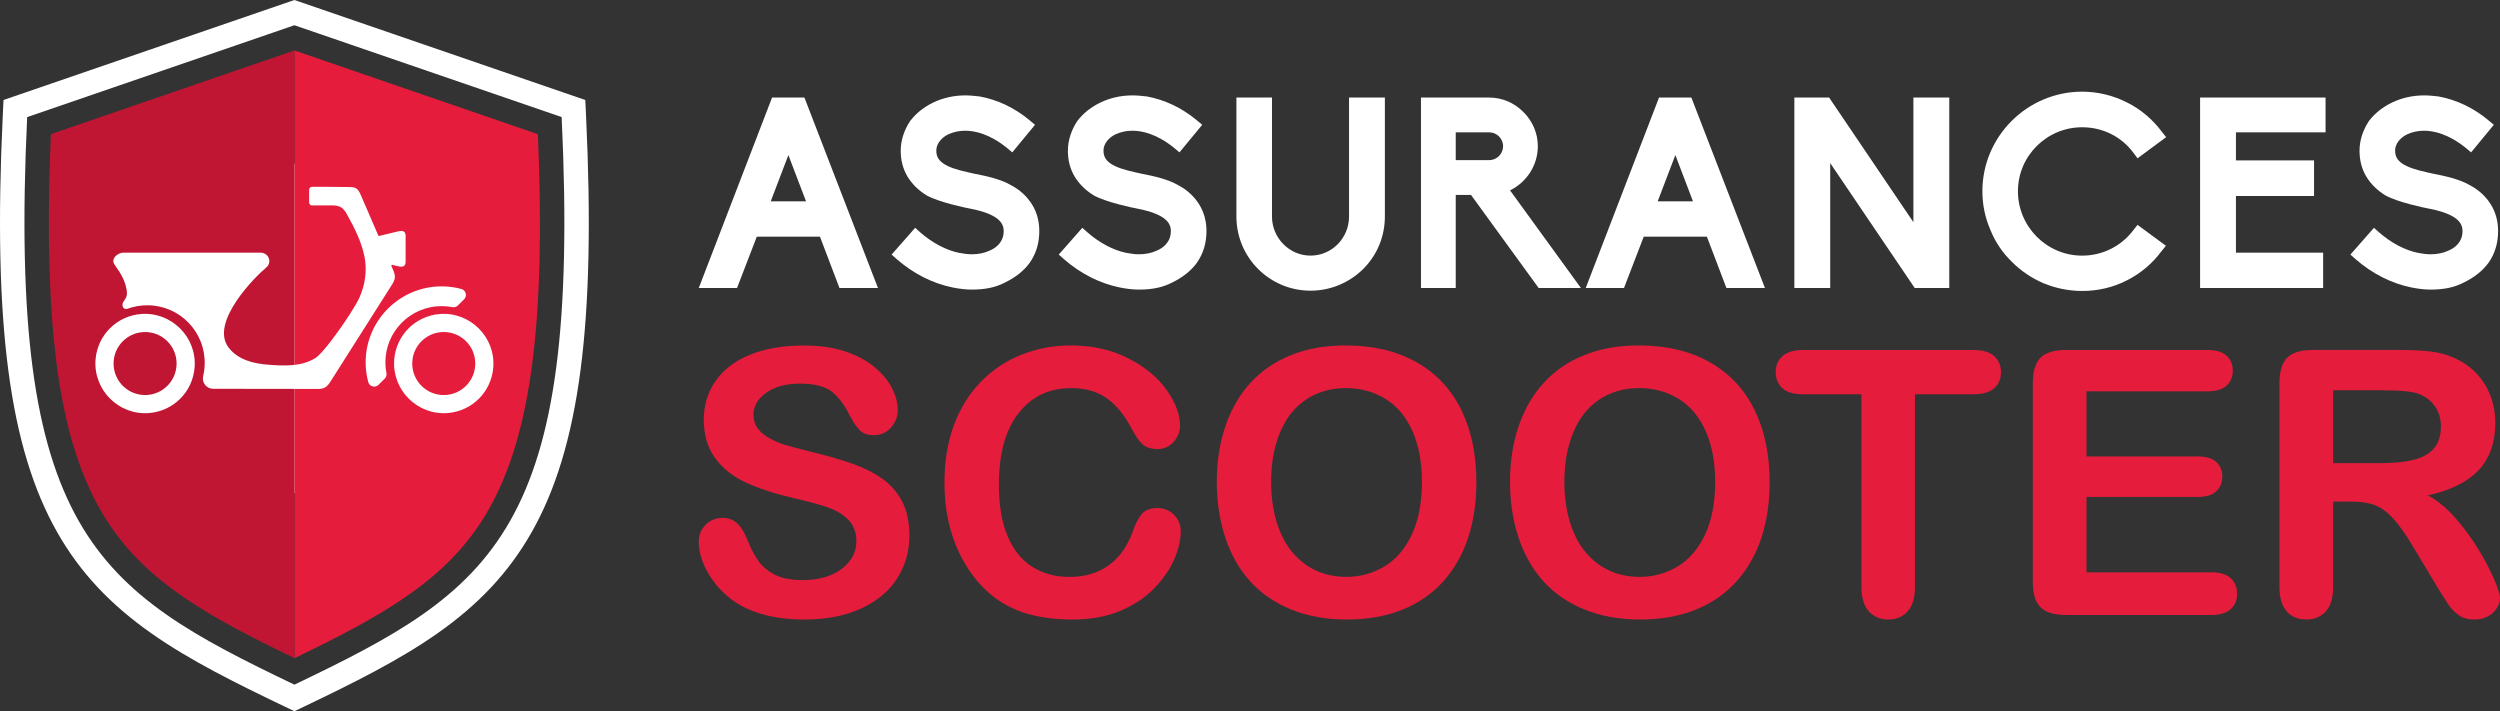 <?xml version="1.0" encoding="utf-8"?>
<!-- Generator: Adobe Illustrator 16.0.0, SVG Export Plug-In . SVG Version: 6.00 Build 0)  -->
<!DOCTYPE svg PUBLIC "-//W3C//DTD SVG 1.1//EN" "http://www.w3.org/Graphics/SVG/1.1/DTD/svg11.dtd">
<svg version="1.1" id="Calque_1" xmlns="http://www.w3.org/2000/svg" xmlns:xlink="http://www.w3.org/1999/xlink" x="0px" y="0px"
	 width="187.223px" height="53.26px" viewBox="0 0 187.223 53.26" enable-background="new 0 0 187.223 53.26" xml:space="preserve">
<rect x="0" y="0" width="187.223" height="53.26" fill="#333333" stroke="none"/>
<path fill="#FFFFFF" d="M7.049,15.817l12.875-3.563h7.5l3.818,2.161l4.619,5.776l2.125,5.676l-2.395,7.324l-13.543,3.75
	c0,0-6.188-0.623-6.688-0.812s-7.857-2.813-7.857-2.813s-1.702-5.438-1.922-5.625s0.467-10.5,0.467-10.5L7.049,15.817z"/>
<g>
	<path fill="none" d="M3.69,13.865C3.447,25.709,4.633,33.12,7.504,38.159C4.633,33.12,3.447,25.709,3.69,13.865z"/>
	<path fill="none" d="M8.072,39.093c2.952,4.531,7.536,7.086,13.976,10.195C15.609,46.179,11.025,43.624,8.072,39.093z"/>
	<path fill="#FFFFFF" d="M43.889,8.686l-0.057-1.197L22.048,0L0.262,7.488L0.206,8.686C-0.532,24.218,0.693,33.55,4.3,39.888
		c1.688,2.961,3.932,5.365,7.061,7.559c2.876,2.02,6.313,3.719,9.879,5.428l0.809,0.387l0.81-0.387
		c3.564-1.709,7.003-3.408,9.879-5.428c3.129-2.191,5.372-4.598,7.06-7.559C43.404,33.55,44.628,24.218,43.889,8.686z
		 M22.048,51.274C7.156,44.142,0.553,39.907,2.035,8.769l20.013-6.879l20.014,6.878C43.542,39.907,36.94,44.142,22.048,51.274z"/>
	<path fill="#E51C3C" d="M22.048,3.778v23.549c0.549-0.063,1.081-0.212,1.574-0.515c0.502-0.31,1.757-2.005,2.588-3.301
		c0.335-0.523,0.602-0.982,0.722-1.257c0.417-0.96,0.57-2,0.364-3.031c-0.223-1.111-0.737-2.139-1.29-3.128
		c-0.13-0.236-0.278-0.484-0.523-0.599c-0.159-0.076-0.338-0.108-0.517-0.112c-0.032-0.001-0.063-0.001-0.095,0h-1.505
		c-0.119,0-0.216-0.097-0.216-0.216v-0.961c0-0.118,0.095-0.213,0.213-0.215c0.033-0.001,0.066-0.001,0.1-0.001
		c0.277-0.002,0.554-0.003,0.832-0.003c0.631,0,1.263,0.006,1.895,0.02c0.151,0.002,0.311,0.008,0.444,0.078
		c0.003,0.001,0.007,0.003,0.011,0.005c0.192,0.106,0.293,0.325,0.381,0.528c0.118,0.271,0.233,0.542,0.352,0.813
		c0.316,0.733,0.633,1.467,0.95,2.201c0.011,0.027,0.04,0.042,0.069,0.035l1.374-0.33c0.48-0.128,0.605,0.039,0.605,0.35v1.891
		c0,0.311-0.125,0.479-0.605,0.35l-0.39-0.093c-0.048-0.011-0.088,0.037-0.068,0.083c0.035,0.083,0.07,0.165,0.106,0.248
		c0.081,0.19,0.165,0.388,0.154,0.595c-0.013,0.227-0.139,0.43-0.26,0.622c-1.51,2.378-3.02,4.758-4.528,7.134
		c-0.127,0.203-0.265,0.412-0.479,0.518c-0.179,0.09-0.386,0.092-0.586,0.092c-0.557-0.002-1.113-0.002-1.672-0.002v20.166
		c6.869-3.316,11.626-6.002,14.544-11.127c3.167-5.564,4.284-14.009,3.692-28.114L22.048,3.778z M28.813,28.354l-0.465,0.463
		c-0.088,0.09-0.203,0.137-0.323,0.137c-0.041,0-0.082-0.004-0.122-0.016c-0.16-0.043-0.282-0.164-0.325-0.324
		c-0.129-0.479-0.195-0.979-0.195-1.48c0-3.135,2.554-5.688,5.69-5.688c0.502,0,1,0.065,1.479,0.195
		c0.16,0.043,0.28,0.164,0.324,0.325c0.043,0.162-0.002,0.328-0.12,0.446l-0.464,0.464c-0.109,0.108-0.263,0.156-0.414,0.126
		c-0.265-0.052-0.536-0.077-0.806-0.077c-2.322,0-4.211,1.89-4.211,4.209c0,0.271,0.025,0.543,0.077,0.809
		C28.969,28.091,28.921,28.247,28.813,28.354z M36.94,27.532c-0.149,1.816-1.583,3.252-3.402,3.4
		c-2.28,0.186-4.201-1.734-4.014-4.015c0.147-1.818,1.583-3.253,3.4-3.401C35.206,23.332,37.126,25.251,36.94,27.532z"/>
	<circle fill="#E51C3C" cx="33.232" cy="27.225" r="2.36"/>
	<path fill="#C11633" d="M16.071,29.118h-0.104c-0.498,0-0.87-0.465-0.754-0.949c0.069-0.285,0.108-0.584,0.116-0.889
		c0.062-2.412-1.846-4.393-4.258-4.418c-0.532-0.005-1.043,0.085-1.517,0.257c-0.314,0.115-0.461-0.229-0.339-0.474
		c0.067-0.132,0.173-0.243,0.232-0.377c0.085-0.194,0.064-0.417,0.025-0.625c-0.121-0.654-0.434-1.181-0.818-1.711
		c-0.083-0.115-0.169-0.241-0.169-0.384c0-0.339,0.43-0.624,0.735-0.624h10.308c0.353,0,0.646,0.285,0.643,0.639
		c-0.002,0.168-0.072,0.348-0.275,0.511c-0.622,0.497-4.259,4.041-2.768,5.967c0.698,0.899,1.839,1.186,2.919,1.268
		c0.661,0.053,1.342,0.096,2,0.02V3.778L3.811,10.046c-0.057,1.322-0.097,2.595-0.121,3.819C3.447,25.709,4.633,33.12,7.504,38.159
		c0.183,0.32,0.372,0.633,0.569,0.934c2.952,4.531,7.536,7.086,13.976,10.195V29.122C20.055,29.12,18.064,29.118,16.071,29.118z
		 M14.573,27.532c-0.149,1.816-1.583,3.252-3.401,3.4c-2.281,0.186-4.202-1.734-4.016-4.015c0.148-1.818,1.583-3.253,3.401-3.401
		C12.839,23.332,14.759,25.251,14.573,27.532z"/>
	<circle fill="#C11633" cx="10.865" cy="27.225" r="2.36"/>
	<g>
		<path fill="#FFFFFF" d="M62.867,21.568l-1.462-3.846h-4.729l-1.48,3.846h-2.865l5.488-14.262h2.424l5.508,14.262H62.867z
			 M60.363,15.078l-1.322-3.466l-1.322,3.466H60.363z"/>
		<path fill="#FFFFFF" d="M71.341,21.528c-1.482-0.301-2.925-1.021-4.188-2.124l-0.38-0.34l1.763-2.004l0.38,0.341
			c0.921,0.801,1.943,1.342,2.944,1.543h0.021c0.3,0.06,0.602,0.099,0.901,0.099c0.501,0,0.962-0.099,1.342-0.28
			c0.481-0.2,1.042-0.642,1.042-1.463c0-0.441-0.22-0.782-0.681-1.062c-0.562-0.34-1.322-0.52-1.863-0.621
			c-0.24-0.041-2.283-0.461-3.225-0.982c-0.621-0.38-1.103-0.86-1.442-1.422c-0.341-0.581-0.501-1.222-0.501-1.923
			c0-0.76,0.24-1.521,0.701-2.223c0.44-0.581,1.042-1.062,1.763-1.402c0.721-0.341,1.523-0.521,2.384-0.521
			c0.341,0,0.701,0.04,1.063,0.079c1.322,0.242,2.624,0.842,3.765,1.805l0.381,0.319l-1.703,2.064l-0.381-0.32
			c-1.302-1.062-2.424-1.302-3.145-1.302c-0.46,0-0.881,0.1-1.242,0.26c-0.561,0.261-0.921,0.741-0.921,1.222
			c0,0.441,0.161,0.721,0.542,0.982c0.38,0.259,0.961,0.461,1.882,0.661c0.121,0.021,0.28,0.06,0.441,0.099
			c0.841,0.16,1.963,0.402,2.744,0.862c0.681,0.36,1.201,0.86,1.563,1.442s0.541,1.261,0.541,1.983c0,0.902-0.24,1.703-0.721,2.384
			c-0.421,0.581-1.042,1.082-1.863,1.482c-0.701,0.361-1.482,0.521-2.464,0.521C72.322,21.688,71.841,21.628,71.341,21.528z"/>
		<path fill="#FFFFFF" d="M83.86,21.528c-1.482-0.301-2.924-1.021-4.188-2.124l-0.381-0.34l1.763-2.004l0.382,0.341
			c0.921,0.801,1.941,1.342,2.943,1.543h0.021c0.3,0.06,0.601,0.099,0.9,0.099c0.501,0,0.961-0.099,1.343-0.28
			c0.479-0.2,1.042-0.642,1.042-1.463c0-0.441-0.222-0.782-0.682-1.062c-0.561-0.34-1.322-0.52-1.862-0.621
			c-0.241-0.041-2.284-0.461-3.226-0.982c-0.621-0.38-1.102-0.86-1.442-1.422c-0.341-0.581-0.5-1.222-0.5-1.923
			c0-0.76,0.24-1.521,0.701-2.223c0.441-0.581,1.042-1.062,1.764-1.402c0.722-0.341,1.521-0.521,2.384-0.521
			c0.34,0,0.701,0.04,1.062,0.079c1.322,0.242,2.624,0.842,3.767,1.805l0.381,0.319l-1.703,2.064l-0.38-0.32
			c-1.302-1.062-2.424-1.302-3.146-1.302c-0.46,0-0.881,0.1-1.241,0.26c-0.561,0.261-0.922,0.741-0.922,1.222
			c0,0.441,0.16,0.721,0.541,0.982c0.381,0.259,0.962,0.461,1.883,0.661c0.12,0.021,0.279,0.06,0.44,0.099
			c0.841,0.16,1.963,0.402,2.744,0.862c0.681,0.36,1.202,0.86,1.563,1.442c0.359,0.582,0.541,1.261,0.541,1.983
			c0,0.902-0.241,1.703-0.722,2.384c-0.421,0.581-1.042,1.082-1.862,1.482c-0.701,0.361-1.482,0.521-2.465,0.521
			C84.841,21.688,84.361,21.628,83.86,21.528z"/>
		<path fill="#FFFFFF" d="M92.594,16.219V7.306h2.664v8.913c0,1.603,1.303,2.924,2.884,2.924c1.604,0,2.886-1.321,2.886-2.924V7.306
			h2.684v8.913c0,1.482-0.579,2.885-1.623,3.926c-1.061,1.042-2.464,1.623-3.944,1.623C95.077,21.769,92.594,19.286,92.594,16.219z"
			/>
		<path fill="#FFFFFF" d="M115.229,21.568l-5.068-6.972h-1.142v6.972h-2.604V7.306h5.109c0.962,0,1.86,0.38,2.563,1.08
			c0.7,0.702,1.08,1.603,1.08,2.564c0,1.423-0.841,2.705-2.082,3.305l5.309,7.313H115.229z M111.524,11.992
			c0.561,0,1.041-0.459,1.041-1.041c0-0.581-0.48-1.041-1.041-1.041h-2.505v2.082H111.524z"/>
		<path fill="#FFFFFF" d="M129.29,21.568l-1.463-3.846h-4.728l-1.48,3.846h-2.865l5.489-14.262h2.422l5.51,14.262H129.29z
			 M126.786,15.078l-1.32-3.466l-1.324,3.466H126.786z"/>
		<path fill="#FFFFFF" d="M143.391,21.568l-6.328-9.355v9.355h-2.685V7.306h2.604l6.311,9.333V7.306h2.686v14.262H143.391z"/>
		<path fill="#FFFFFF" d="M153.028,21.208c-0.881-0.38-1.685-0.92-2.362-1.602c-0.702-0.682-1.243-1.483-1.604-2.384
			c-0.401-0.922-0.602-1.884-0.602-2.904c0-4.107,3.366-7.453,7.472-7.453c1.162,0,2.323,0.281,3.346,0.802
			c1.021,0.501,1.942,1.282,2.625,2.204l0.319,0.4l-2.143,1.583l-0.302-0.402c-0.901-1.222-2.305-1.922-3.847-1.922
			c-2.646,0-4.808,2.143-4.808,4.788c0,2.664,2.162,4.826,4.808,4.826c1.523,0,2.927-0.7,3.847-1.922l0.302-0.381l2.124,1.563
			l-0.322,0.4c-0.701,0.942-1.582,1.684-2.625,2.205c-1.021,0.521-2.162,0.781-3.324,0.781
			C154.93,21.789,153.949,21.588,153.028,21.208z"/>
		<path fill="#FFFFFF" d="M164.763,21.568V7.306h9.396v2.604h-6.711v2.103h5.849v2.664h-5.849v4.247h6.53v2.645L164.763,21.568
			L164.763,21.568z"/>
		<path fill="#FFFFFF" d="M180.589,21.528c-1.48-0.301-2.923-1.021-4.188-2.124l-0.38-0.34l1.763-2.004l0.382,0.341
			c0.921,0.801,1.942,1.342,2.944,1.543h0.019c0.302,0.06,0.604,0.099,0.901,0.099c0.501,0,0.963-0.099,1.343-0.28
			c0.482-0.2,1.043-0.642,1.043-1.463c0-0.441-0.222-0.782-0.682-1.062c-0.562-0.34-1.322-0.52-1.864-0.621
			c-0.24-0.041-2.282-0.461-3.224-0.982c-0.621-0.38-1.103-0.86-1.442-1.422c-0.341-0.581-0.501-1.222-0.501-1.923
			c0-0.76,0.242-1.521,0.7-2.223c0.44-0.581,1.044-1.062,1.765-1.402c0.721-0.34,1.521-0.521,2.384-0.521
			c0.342,0,0.7,0.04,1.063,0.079c1.321,0.242,2.624,0.842,3.765,1.805l0.38,0.319l-1.701,2.064l-0.381-0.32
			c-1.303-1.062-2.424-1.302-3.145-1.302c-0.46,0-0.882,0.1-1.241,0.26c-0.562,0.261-0.923,0.741-0.923,1.222
			c0,0.441,0.16,0.721,0.54,0.982c0.383,0.259,0.963,0.461,1.885,0.661c0.119,0.021,0.281,0.06,0.441,0.099
			c0.841,0.16,1.961,0.402,2.741,0.862c0.683,0.36,1.203,0.86,1.563,1.442c0.361,0.582,0.542,1.261,0.542,1.983
			c0,0.902-0.24,1.703-0.721,2.384c-0.422,0.581-1.043,1.082-1.864,1.482c-0.7,0.361-1.481,0.521-2.465,0.521
			C181.572,21.688,181.09,21.628,180.589,21.528z"/>
	</g>
	<g>
		<path fill="#E51C3C" d="M68.104,40.099c0,1.201-0.31,2.281-0.928,3.236c-0.617,0.957-1.522,1.707-2.715,2.248
			c-1.19,0.541-2.604,0.813-4.238,0.813c-1.958,0-3.573-0.371-4.847-1.109c-0.903-0.533-1.636-1.244-2.201-2.135
			c-0.563-0.889-0.846-1.754-0.846-2.592c0-0.488,0.169-0.904,0.508-1.252c0.338-0.348,0.77-0.523,1.293-0.523
			c0.424,0,0.783,0.137,1.076,0.408c0.293,0.27,0.544,0.674,0.751,1.203c0.252,0.633,0.525,1.162,0.819,1.586
			s0.707,0.773,1.238,1.049c0.533,0.277,1.232,0.412,2.1,0.412c1.19,0,2.16-0.275,2.904-0.832c0.744-0.555,1.116-1.248,1.116-2.078
			c0-0.658-0.2-1.193-0.603-1.605c-0.402-0.41-0.92-0.723-1.557-0.939s-1.487-0.445-2.553-0.689
			c-1.426-0.332-2.62-0.725-3.581-1.172c-0.961-0.445-1.724-1.057-2.288-1.826c-0.563-0.771-0.847-1.73-0.847-2.877
			c0-1.092,0.298-2.064,0.895-2.91c0.596-0.85,1.458-1.501,2.586-1.958c1.128-0.455,2.455-0.683,3.979-0.683
			c1.219,0,2.272,0.151,3.162,0.454c0.89,0.302,1.627,0.705,2.214,1.205c0.586,0.502,1.015,1.025,1.286,1.578
			s0.406,1.088,0.406,1.609c0,0.48-0.169,0.91-0.508,1.295c-0.34,0.383-0.762,0.574-1.267,0.574c-0.46,0-0.81-0.115-1.049-0.346
			c-0.24-0.229-0.499-0.607-0.779-1.131c-0.36-0.748-0.794-1.334-1.3-1.752c-0.505-0.42-1.318-0.631-2.437-0.631
			c-1.038,0-1.875,0.229-2.513,0.684c-0.636,0.457-0.954,1.006-0.954,1.646c0,0.396,0.108,0.74,0.325,1.029s0.515,0.537,0.895,0.742
			c0.379,0.209,0.763,0.373,1.15,0.486c0.389,0.117,1.029,0.289,1.922,0.516c1.119,0.264,2.133,0.553,3.04,0.865
			c0.908,0.316,1.68,0.701,2.315,1.152c0.637,0.451,1.133,1.021,1.489,1.711C67.926,38.253,68.104,39.097,68.104,40.099z"/>
		<path fill="#E51C3C" d="M88.426,39.786c0,0.633-0.155,1.314-0.467,2.055c-0.311,0.732-0.801,1.455-1.469,2.164
			c-0.667,0.709-1.521,1.285-2.56,1.727c-1.037,0.443-2.248,0.664-3.628,0.664c-1.047,0-2-0.1-2.855-0.299
			c-0.858-0.197-1.637-0.508-2.336-0.926c-0.7-0.42-1.343-0.977-1.93-1.66c-0.523-0.623-0.97-1.32-1.341-2.092
			c-0.37-0.771-0.646-1.598-0.833-2.473c-0.186-0.875-0.277-1.805-0.277-2.789c0-1.598,0.231-3.025,0.697-4.291
			s1.13-2.346,1.997-3.242c0.867-0.898,1.882-1.583,3.046-2.052c1.165-0.467,2.405-0.703,3.724-0.703
			c1.605,0,3.037,0.32,4.292,0.962c1.254,0.639,2.216,1.432,2.884,2.375s1.002,1.836,1.002,2.676c0,0.459-0.163,0.865-0.487,1.219
			c-0.324,0.352-0.718,0.527-1.178,0.527c-0.515,0-0.901-0.123-1.158-0.367c-0.257-0.242-0.543-0.662-0.858-1.258
			c-0.524-0.984-1.141-1.723-1.85-2.207c-0.708-0.488-1.582-0.732-2.62-0.732c-1.65,0-2.967,0.629-3.945,1.883
			c-0.979,1.256-1.47,3.039-1.47,5.348c0,1.545,0.217,2.828,0.649,3.852c0.434,1.025,1.047,1.791,1.842,2.295
			c0.794,0.508,1.725,0.762,2.789,0.762c1.155,0,2.132-0.285,2.931-0.859c0.8-0.572,1.401-1.416,1.809-2.525
			c0.171-0.523,0.383-0.949,0.637-1.279c0.252-0.33,0.658-0.494,1.218-0.494c0.479,0,0.89,0.166,1.232,0.5
			S88.426,39.292,88.426,39.786z"/>
		<path fill="#E51C3C" d="M100.775,25.869c2.058,0,3.824,0.418,5.3,1.253c1.477,0.834,2.594,2.022,3.352,3.561
			c0.759,1.537,1.138,3.346,1.138,5.422c0,1.535-0.207,2.928-0.622,4.184c-0.416,1.254-1.038,2.344-1.869,3.264
			c-0.83,0.92-1.852,1.625-3.06,2.111c-1.211,0.486-2.596,0.73-4.156,0.73c-1.553,0-2.942-0.25-4.169-0.752
			c-1.229-0.5-2.253-1.207-3.074-2.117c-0.822-0.914-1.442-2.01-1.862-3.291s-0.629-2.666-0.629-4.154
			c0-1.527,0.219-2.928,0.657-4.197c0.437-1.275,1.071-2.357,1.9-3.25c0.831-0.896,1.843-1.579,3.034-2.05
			C97.903,26.107,99.258,25.869,100.775,25.869z M106.487,36.079c0-1.455-0.234-2.717-0.704-3.777
			c-0.47-1.066-1.138-1.873-2.011-2.418c-0.871-0.547-1.871-0.82-2.998-0.82c-0.806,0-1.546,0.154-2.229,0.455
			c-0.682,0.301-1.269,0.742-1.76,1.32c-0.492,0.578-0.88,1.314-1.165,2.215c-0.284,0.895-0.425,1.906-0.425,3.025
			c0,1.127,0.141,2.146,0.425,3.059c0.285,0.912,0.686,1.668,1.205,2.27c0.52,0.598,1.115,1.049,1.788,1.346
			c0.671,0.297,1.409,0.447,2.214,0.447c1.028,0,1.973-0.258,2.836-0.771c0.861-0.514,1.548-1.309,2.059-2.383
			C106.234,38.972,106.487,37.649,106.487,36.079z"/>
		<path fill="#E51C3C" d="M122.735,25.869c2.058,0,3.826,0.418,5.301,1.253c1.477,0.834,2.592,2.022,3.353,3.561
			c0.759,1.537,1.137,3.346,1.137,5.422c0,1.535-0.206,2.928-0.621,4.184c-0.416,1.254-1.039,2.344-1.87,3.264
			c-0.83,0.92-1.852,1.625-3.06,2.111c-1.211,0.486-2.597,0.73-4.155,0.73c-1.555,0-2.943-0.25-4.171-0.752
			c-1.229-0.5-2.253-1.207-3.073-2.117c-0.822-0.914-1.442-2.01-1.862-3.291c-0.421-1.281-0.63-2.666-0.63-4.154
			c0-1.527,0.22-2.928,0.657-4.197c0.438-1.275,1.072-2.357,1.903-3.25c0.829-0.896,1.84-1.579,3.031-2.05
			C119.865,26.107,121.219,25.869,122.735,25.869z M128.448,36.079c0-1.455-0.233-2.717-0.704-3.777
			c-0.47-1.066-1.139-1.873-2.01-2.418c-0.872-0.547-1.872-0.82-3-0.82c-0.805,0-1.545,0.154-2.228,0.455
			c-0.682,0.301-1.269,0.742-1.76,1.32c-0.492,0.578-0.88,1.314-1.165,2.215c-0.283,0.895-0.426,1.906-0.426,3.025
			c0,1.127,0.143,2.146,0.426,3.059c0.285,0.912,0.687,1.668,1.206,2.27c0.519,0.598,1.113,1.049,1.787,1.346
			c0.671,0.297,1.408,0.447,2.212,0.447c1.031,0,1.975-0.258,2.839-0.771c0.861-0.514,1.547-1.309,2.057-2.383
			C128.195,38.972,128.448,37.649,128.448,36.079z"/>
		<path fill="#E51C3C" d="M147.796,29.524h-4.387v14.42c0,0.832-0.186,1.447-0.555,1.848c-0.37,0.402-0.85,0.604-1.437,0.604
			c-0.596,0-1.081-0.203-1.455-0.607c-0.375-0.406-0.562-1.021-0.562-1.844v-14.42h-4.389c-0.686,0-1.195-0.148-1.528-0.451
			c-0.334-0.305-0.501-0.701-0.501-1.199c0-0.516,0.174-0.918,0.521-1.216c0.348-0.299,0.851-0.448,1.509-0.448h12.781
			c0.695,0,1.213,0.155,1.55,0.46c0.339,0.309,0.51,0.708,0.51,1.205c0,0.498-0.173,0.895-0.516,1.199
			C148.997,29.374,148.482,29.524,147.796,29.524z"/>
		<path fill="#E51C3C" d="M165.317,29.308h-9.059v4.875h8.34c0.613,0,1.072,0.139,1.375,0.414c0.303,0.273,0.453,0.637,0.453,1.088
			c0,0.453-0.147,0.82-0.446,1.105c-0.298,0.281-0.759,0.426-1.382,0.426h-8.34v5.645h9.369c0.632,0,1.107,0.146,1.428,0.439
			c0.321,0.295,0.481,0.684,0.481,1.172c0,0.471-0.16,0.852-0.481,1.145c-0.319,0.293-0.796,0.439-1.428,0.439h-10.927
			c-0.875,0-1.505-0.193-1.888-0.582c-0.386-0.387-0.576-1.014-0.576-1.881V28.671c0-0.576,0.085-1.049,0.258-1.414
			c0.171-0.367,0.44-0.632,0.806-0.797c0.364-0.168,0.832-0.251,1.4-0.251h10.615c0.641,0,1.115,0.143,1.429,0.427
			c0.311,0.283,0.467,0.657,0.467,1.116c0,0.471-0.156,0.846-0.467,1.131C166.432,29.165,165.957,29.308,165.317,29.308z"/>
		<path fill="#E51C3C" d="M176.135,37.567h-1.407v6.375c0,0.84-0.187,1.457-0.557,1.855c-0.37,0.396-0.854,0.596-1.448,0.596
			c-0.641,0-1.138-0.207-1.489-0.623c-0.352-0.414-0.527-1.021-0.527-1.828V28.671c0-0.865,0.194-1.492,0.582-1.881
			c0.389-0.388,1.016-0.582,1.882-0.582h6.54c0.902,0,1.674,0.038,2.314,0.114c0.642,0.078,1.219,0.233,1.732,0.468
			c0.622,0.263,1.173,0.637,1.652,1.124c0.478,0.488,0.842,1.055,1.09,1.701c0.247,0.645,0.372,1.328,0.372,2.051
			c0,1.479-0.418,2.662-1.252,3.547c-0.836,0.883-2.103,1.512-3.798,1.881c0.712,0.381,1.394,0.941,2.044,1.68
			c0.649,0.74,1.229,1.529,1.74,2.363c0.509,0.834,0.905,1.588,1.189,2.26c0.285,0.674,0.427,1.137,0.427,1.391
			c0,0.262-0.084,0.52-0.25,0.775c-0.167,0.26-0.396,0.461-0.684,0.609c-0.289,0.15-0.623,0.225-1.002,0.225
			c-0.451,0-0.83-0.104-1.137-0.316c-0.31-0.215-0.571-0.482-0.793-0.809c-0.223-0.324-0.521-0.803-0.9-1.436l-1.611-2.68
			c-0.576-0.984-1.095-1.732-1.55-2.248c-0.456-0.514-0.918-0.865-1.389-1.057C177.439,37.661,176.846,37.567,176.135,37.567z
			 M178.437,29.228h-3.71v5.455h3.602c0.966,0,1.777-0.082,2.437-0.25c0.66-0.168,1.162-0.449,1.511-0.854
			c0.347-0.4,0.521-0.953,0.521-1.658c0-0.549-0.141-1.035-0.42-1.453c-0.28-0.422-0.669-0.734-1.164-0.943
			C180.742,29.327,179.818,29.228,178.437,29.228z"/>
	</g>
</g>
</svg>
